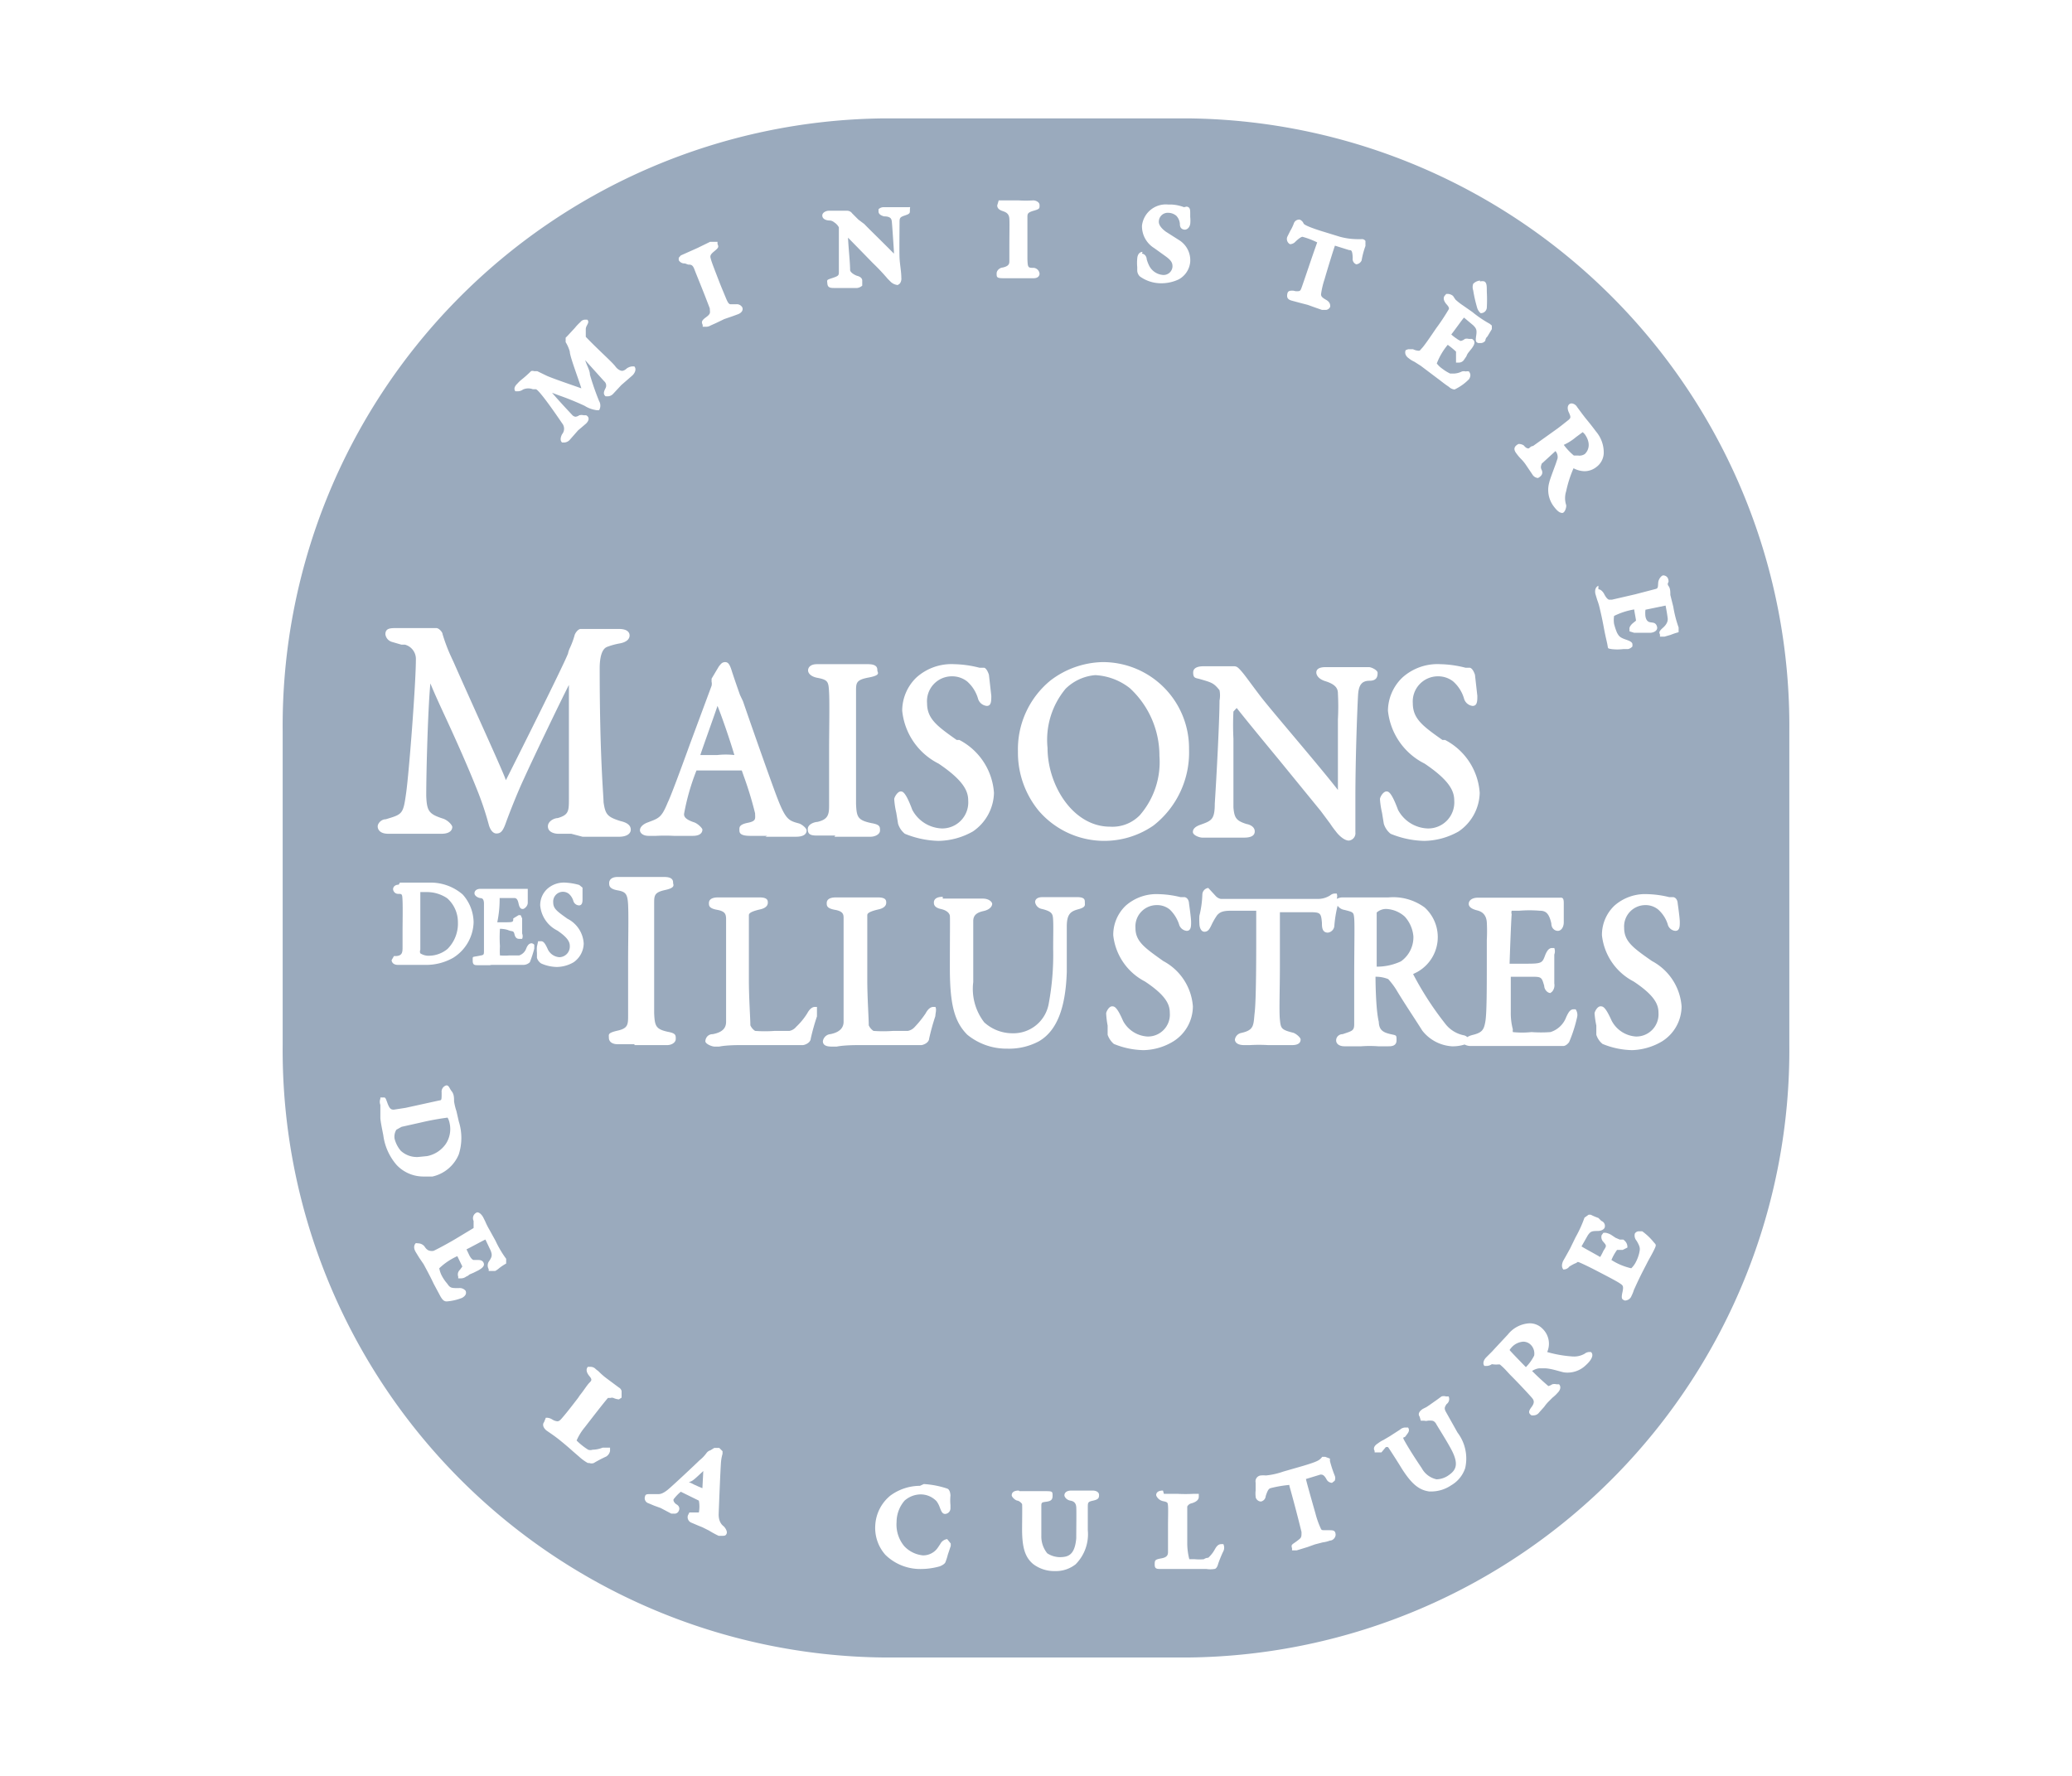 <svg xmlns="http://www.w3.org/2000/svg" viewBox="0 0 70 60"><defs><style>.cls-1{fill:#9aaabd;}</style></defs><g id="MAQ"><path class="cls-1" d="M23.73,50.28c-.14-.05-.38-.17-.46-.21h0c.1,0,.22-.12.35-.24l.14-.13C23.75,49.84,23.74,50.09,23.73,50.28Z"/><path class="cls-1" d="M24.81,25.51a2.59,2.59,0,0,0-.58,0h-.57c.08-.25.42-1.19.58-1.66C24.38,24.19,24.66,25,24.81,25.51Z"/><path class="cls-1" d="M37.5,27.93c-1.25,0-2.11-1.4-2.11-2.66a2.7,2.7,0,0,1,.61-2,1.62,1.62,0,0,1,1-.46,2.06,2.06,0,0,1,1.17.44,3.1,3.1,0,0,1,1,2.29,2.74,2.74,0,0,1-.66,2A1.29,1.29,0,0,1,37.5,27.93Z"/><path class="cls-1" d="M14.44,32.29a.53.53,0,0,1-.24-.08h0a.15.15,0,0,1,0-.12c0-.16,0-.39,0-.66v-.57c0-.32,0-.65,0-.72h.2a1.22,1.22,0,0,1,.71.21,1.08,1.08,0,0,1,.36.81,1.21,1.21,0,0,1-.35.9A1,1,0,0,1,14.44,32.29Z"/><path class="cls-1" d="M29.84,56A20.52,20.52,0,0,1,9.55,35.3V24.7A20.52,20.52,0,0,1,29.84,4H40.16A20.52,20.52,0,0,1,60.45,24.7V35.3A20.52,20.52,0,0,1,40.16,56Zm4.58-5.64c-.21,0-.24.1-.24.16s.12.17.19.18.15.09.16.12,0,.69,0,.84c0,.63.1.95.37,1.18a1.17,1.17,0,0,0,.74.24,1.07,1.07,0,0,0,.7-.23,1.44,1.44,0,0,0,.41-1.15l0-.76c0-.18,0-.2.18-.24s.2-.09.2-.19-.1-.15-.22-.15H36.2c-.2,0-.24.1-.24.16s.08.16.2.18.19.08.2.22,0,.7,0,1.05c-.05.59-.29.64-.57.64a.8.8,0,0,1-.41-.13.9.9,0,0,1-.2-.57c0-.34,0-.72,0-1,0-.14,0-.15.15-.17s.23-.05.23-.2,0-.16-.26-.16h-.86Zm4.87,0c-.21,0-.23.11-.23.15s.08.18.24.21.15.06.16.16,0,.43,0,.64c0,.64,0,.79,0,.89s0,.2-.22.24-.23.06-.23.21.07.15.23.15h.21l.39,0h.92a.83.83,0,0,0,.26,0c.08,0,.12-.12.13-.16s.12-.33.18-.44a.28.28,0,0,0,0-.24l0,0h-.07c-.11,0-.17.09-.22.18a1.09,1.09,0,0,1-.22.28s-.08,0-.15.05a1.51,1.51,0,0,1-.3,0h-.19a2.16,2.16,0,0,1-.07-.51c0-.34,0-1.06,0-1.27a.21.21,0,0,1,.15-.11c.2-.06.24-.15.24-.22v-.1l-.17,0a4.92,4.92,0,0,1-.56,0h-.45Zm-8.21-.16a1.7,1.7,0,0,0-1,.33,1.39,1.39,0,0,0-.51,1,1.37,1.37,0,0,0,.34,1,1.68,1.68,0,0,0,1.13.48h0a2.37,2.37,0,0,0,.71-.09s.16-.06.19-.14a1.87,1.87,0,0,0,.08-.25l.1-.3,0-.08,0,0L32,52a.3.3,0,0,0-.23.16l-.08.12a.6.6,0,0,1-.51.27,1,1,0,0,1-.63-.31,1.14,1.14,0,0,1-.26-.82,1.11,1.11,0,0,1,.27-.72.83.83,0,0,1,.53-.21.74.74,0,0,1,.55.23.82.82,0,0,1,.11.21c.05.13.08.21.17.22h0a.19.19,0,0,0,.19-.2v-.1a1.71,1.71,0,0,1,0-.32h0s0-.21-.12-.24a3.07,3.07,0,0,0-.78-.15Zm12.48,0c.16.57.3,1.11.41,1.56,0,.19,0,.19-.16.31s-.2.11-.16.24l0,.07.16,0,.36-.11.25-.09.27-.07a1,1,0,0,0,.24-.06c.11,0,.21-.12.19-.23s-.07-.12-.22-.12h-.1c-.15,0-.15,0-.18-.06a3,3,0,0,1-.18-.51c-.14-.49-.31-1.09-.32-1.16l.49-.15h0c.06,0,.12,0,.21.17a.22.22,0,0,0,.18.11h0l.09-.07a.22.22,0,0,0,0-.18,4,4,0,0,1-.16-.49v-.08l-.16-.06-.1,0c-.09.11-.12.15-.66.31l-.66.19a2.48,2.48,0,0,1-.58.13,1,1,0,0,0-.18,0,.2.2,0,0,0-.17.24c0,.07,0,.18,0,.27a.88.88,0,0,0,0,.2c0,.09.09.17.18.17a.2.2,0,0,0,.16-.18c.07-.22.11-.25.16-.27A3.91,3.91,0,0,1,43.56,50.17Zm-20.32,1a.2.2,0,0,0,.13.25l.21.09.15.06.22.11a3.27,3.27,0,0,0,.33.18h.08c.12,0,.16,0,.19-.08s-.06-.21-.11-.25-.17-.15-.16-.42.06-1.55.08-1.76a1.36,1.36,0,0,1,.05-.26l0-.09-.11-.11h0l-.17,0L24,49a.25.25,0,0,0-.13.09,1.24,1.24,0,0,1-.24.25c-.13.13-.94.89-1.08,1s-.23.14-.3.14H22c-.15,0-.19,0-.21.08a.18.18,0,0,0,.12.23l.19.08.22.08.36.19.1,0a.15.15,0,0,0,.15-.09c.05-.1,0-.18-.07-.22s-.13-.13-.1-.18A1.55,1.55,0,0,1,23,50.4l.61.3a1.06,1.06,0,0,1,0,.4l-.15,0h-.17Zm23.58-2.31s.06,0,.07,0,.38.58.45.7c.34.54.59.75.94.8h.12a1.21,1.21,0,0,0,.63-.21,1.05,1.05,0,0,0,.47-.58,1.45,1.45,0,0,0-.26-1.2l-.37-.66c-.09-.15-.07-.19,0-.3a.21.21,0,0,0,.07-.26l0,0h-.09a.26.26,0,0,0-.15,0l-.15.11-.27.19-.09.06-.12.06c-.17.11-.15.21-.11.26L48,48l.12,0a.2.2,0,0,0,.11,0,.56.56,0,0,1,.15,0s.08,0,.14.11.37.59.53.9c.27.53.09.7-.15.86a.73.73,0,0,1-.37.11.75.75,0,0,1-.5-.38c-.19-.28-.39-.59-.54-.85s-.06-.14,0-.23.16-.17.08-.29l0,0-.1,0a.27.27,0,0,0-.17.07l-.34.22-.22.13a.87.87,0,0,0-.18.11c-.18.11-.15.21-.12.26l0,.05.12,0,.11,0Zm-28.44-.84c-.05.06-.05.17.08.28l.16.11c.07.05.16.11.32.24s.3.25.41.35l.22.19a1.56,1.56,0,0,0,.29.21h.05a.22.22,0,0,0,.15,0,4.41,4.41,0,0,1,.42-.22.28.28,0,0,0,.13-.19v-.06l0-.05,0,0h-.09l-.16,0a.94.94,0,0,1-.34.07.23.23,0,0,1-.15,0,2.21,2.21,0,0,1-.39-.31,1.79,1.79,0,0,1,.27-.44c.21-.27.64-.83.79-1l.09,0a.14.14,0,0,1,.09,0,.59.59,0,0,0,.19.05h0l.09-.06,0,0V47a.18.18,0,0,0-.09-.12l-.43-.32a2.28,2.28,0,0,1-.26-.23l-.09-.07a.24.24,0,0,0-.17-.08h-.05l-.05,0c-.07.08-.05.19.05.31s.08.15,0,.23-.21.29-.32.42l-.06.09c-.39.51-.49.62-.55.69s-.1.1-.15.1a.38.38,0,0,1-.17-.06.38.38,0,0,0-.17-.06h-.05ZM50.6,46.1s0,0,.07,0a2.08,2.08,0,0,1,.22.21l.12.13c.35.35.66.69.73.77s.13.16,0,.33-.08.22,0,.28l0,0h.08a.24.24,0,0,0,.18-.1l.17-.19a1.3,1.3,0,0,1,.15-.18l.13-.13a1.2,1.2,0,0,0,.17-.16c.12-.12.11-.23.05-.29l0,0-.08,0a.3.3,0,0,0-.15,0,.45.45,0,0,1-.13.06c-.27-.23-.47-.43-.55-.51a.55.55,0,0,1,.24-.09l.18,0c.23,0,.57.13.68.14h0a.89.89,0,0,0,.73-.26c.08-.07.3-.3.16-.43l0,0-.08,0a.28.28,0,0,0-.14.06.72.72,0,0,1-.4.09,4.08,4.08,0,0,1-.86-.15.7.7,0,0,0-.15-.78.6.6,0,0,0-.46-.19,1,1,0,0,0-.72.38l-.42.45-.11.12-.21.21c-.09.1-.11.21-.05.28l0,0h.08a.32.32,0,0,0,.17-.06C50.53,46.11,50.58,46.1,50.6,46.1ZM14.05,42s-.13.1,0,.31l.11.18.15.22c.19.35.27.51.34.66l.23.43c.06.1.11.17.21.17h0a1.79,1.79,0,0,0,.52-.12c.18-.1.13-.21.12-.24a.26.26,0,0,0-.23-.09c-.25,0-.29,0-.39-.15a1.39,1.39,0,0,1-.18-.26.88.88,0,0,1-.09-.26,2.18,2.18,0,0,1,.61-.41l.17.35-.08.11a.21.21,0,0,0-.06.23l0,.06.11,0a.29.29,0,0,0,.16-.06.3.3,0,0,0,.11-.07L16,43l.16-.08c.18-.1.22-.18.17-.27s-.16-.08-.22-.08H16s-.06,0-.14-.15l-.1-.21c.13-.06.58-.31.64-.33l.18.38c.05.14.05.2-.07.37a.25.25,0,0,0,0,.25l0,.06h.11l.11,0a.61.61,0,0,0,.13-.09,1.67,1.67,0,0,1,.24-.16l0,0,0-.08v0l0-.08a3.58,3.58,0,0,1-.36-.61l-.21-.38a2.41,2.41,0,0,1-.14-.28l-.07-.14c-.06-.1-.13-.16-.2-.16a.21.21,0,0,0-.12.29c0,.18,0,.2,0,.24l-.63.38c-.29.17-.59.33-.72.39a.28.28,0,0,1-.12,0s-.1,0-.19-.15a.29.29,0,0,0-.18-.1h0Zm39.22.64.06,0c.21.09.45.21.66.32s.6.31.72.39.15.09.1.32,0,.23.08.27h0a.24.24,0,0,0,.23-.16,1.19,1.19,0,0,0,.08-.2l.11-.24c.17-.36.26-.52.33-.66s.13-.23.23-.43.08-.19,0-.28a2,2,0,0,0-.39-.37h0l-.11,0a.16.16,0,0,0-.14.08.27.27,0,0,0,.06.24c.13.22.12.27.09.41a1.26,1.26,0,0,1-.11.3.77.77,0,0,1-.16.22h0a2.08,2.08,0,0,1-.67-.28,1.63,1.63,0,0,1,.19-.34h.19l.16-.08c0-.06,0-.17-.14-.27l-.12,0-.14-.06-.15-.1a.55.55,0,0,0-.19-.07h-.07l-.06.08a.23.23,0,0,0,.06.23c.11.13.11.13,0,.3a2.12,2.12,0,0,1-.11.21c-.13-.08-.58-.32-.63-.36l.21-.37c.09-.13.13-.15.32-.15h0c.17,0,.23-.07.25-.11a.18.18,0,0,0-.11-.23L54,41.15a2,2,0,0,1-.26-.11h-.07l-.14.1a4.17,4.17,0,0,1-.3.66l-.19.39-.15.27-.08.14c-.09.2,0,.27,0,.29h0a.24.24,0,0,0,.21-.1Q53.22,42.67,53.27,42.67ZM12.85,37.06l0,.06a.3.3,0,0,0,0,.21l0,.1c0,.13,0,.22,0,.33s.06.39.1.6a1.9,1.9,0,0,0,.45,1,1.24,1.24,0,0,0,.91.39l.3,0A1.26,1.26,0,0,0,15.5,39a1.83,1.83,0,0,0,0-1.11l-.08-.35a1.93,1.93,0,0,1-.08-.33c0-.12,0-.24-.08-.34s-.09-.2-.18-.2a.22.22,0,0,0-.16.24c0,.26,0,.26-.08.27l-1.14.25-.39.06h0c-.08,0-.14,0-.22-.22s-.07-.19-.18-.19h-.07ZM54.07,34c-.11,0-.2.19-.2.24a3.34,3.34,0,0,0,.06.41c0,.1,0,.21,0,.31a.64.64,0,0,0,.21.31,2.74,2.74,0,0,0,1,.21,2.1,2.1,0,0,0,1-.29A1.4,1.4,0,0,0,56.81,34a1.89,1.89,0,0,0-1-1.53c-.63-.44-.94-.66-.94-1.12a.72.72,0,0,1,.71-.77.67.67,0,0,1,.44.15,1.12,1.12,0,0,1,.32.49.29.29,0,0,0,.26.23c.15,0,.15-.16.15-.3s-.07-.62-.07-.62,0-.19-.15-.22l-.14,0a3.38,3.38,0,0,0-.73-.1,1.56,1.56,0,0,0-1.12.39,1.36,1.36,0,0,0-.42,1,2,2,0,0,0,1.07,1.56c.74.49.84.8.84,1.06a.75.75,0,0,1-.76.8,1,1,0,0,1-.82-.53C54.23,34,54.15,34,54.07,34Zm-16.5,0c-.11,0-.2.19-.2.24a2.93,2.93,0,0,0,.05.41c0,.1,0,.21,0,.31a.71.71,0,0,0,.21.31,2.74,2.74,0,0,0,1,.21,2,2,0,0,0,1-.29A1.4,1.4,0,0,0,40.3,34a1.89,1.89,0,0,0-1-1.53c-.63-.45-.94-.66-.94-1.12a.72.72,0,0,1,.72-.77.67.67,0,0,1,.44.15,1.23,1.23,0,0,1,.31.49.3.3,0,0,0,.26.23c.15,0,.15-.16.15-.3s-.07-.62-.07-.62,0-.19-.15-.22l-.14,0a3.38,3.38,0,0,0-.73-.1,1.57,1.57,0,0,0-1.12.39,1.36,1.36,0,0,0-.42,1,2,2,0,0,0,1.07,1.56c.74.49.84.8.84,1.06a.74.74,0,0,1-.75.8,1,1,0,0,1-.83-.53C37.73,34,37.64,34,37.57,34ZM31.85,30.3c-.28,0-.3.14-.3.19s0,.17.23.22.3.16.31.23,0,.69,0,1.76c0,1.23.15,1.82.59,2.26a2.09,2.09,0,0,0,1.35.47,2.14,2.14,0,0,0,1.07-.25c.6-.35.9-1.11.94-2.34l0-.58c0-.36,0-.75,0-.95,0-.43.13-.52.39-.59s.22-.14.22-.23,0-.18-.27-.18H35.23c-.23,0-.26.11-.26.17a.28.28,0,0,0,.23.23c.36.09.37.17.38.4s0,.47,0,.95a9,9,0,0,1-.15,1.85,1.21,1.21,0,0,1-1.23,1,1.41,1.41,0,0,1-.95-.37,1.85,1.85,0,0,1-.37-1.36v-.45c0-.82,0-1.41,0-1.61s.12-.29.35-.34.29-.18.29-.24-.1-.18-.32-.18H31.85ZM46.47,33a1.11,1.11,0,0,1,.43.08,2.62,2.62,0,0,1,.26.34c.28.47.64,1,.89,1.4a1.38,1.38,0,0,0,1,.53,1.31,1.31,0,0,0,.43-.06l0,0a.44.44,0,0,0,.23.05l.34,0,.46,0c.92,0,1.77,0,2.13,0h.17c.11,0,.2-.13.2-.13a4.77,4.77,0,0,0,.27-.84.33.33,0,0,0-.05-.27l0,0-.07,0c-.12,0-.18.12-.25.27a.83.83,0,0,1-.53.5,4.31,4.31,0,0,1-.64,0,3,3,0,0,1-.63,0,.24.24,0,0,1,0-.09,2.15,2.15,0,0,1-.07-.59V34c0-.33,0-.87,0-1l.66,0c.38,0,.38,0,.47.31,0,.11.1.24.21.24h0l.06-.05a.33.33,0,0,0,.07-.27v-.14c0-.09,0-.18,0-.31s0-.33,0-.53a.31.31,0,0,0,0-.22l0,0h-.08c-.13,0-.19.16-.22.22-.11.3-.11.31-.72.31H51c0-.08.05-1.46.07-1.67a.21.21,0,0,1,0-.12h.25a4.23,4.23,0,0,1,.7,0c.19,0,.31.07.39.43,0,.16.11.25.22.25s.2-.12.2-.29V31c0-.13,0-.28,0-.49s-.07-.18-.16-.18l-.66,0H51l-.63,0h-.45c-.17,0-.3.08-.3.21s.17.19.29.22.3.11.32.4a5.67,5.67,0,0,1,0,.6v.65c0,1,0,1.83-.05,2.11s-.11.37-.44.45a.61.61,0,0,0-.17.07.24.24,0,0,0-.11-.06,1.05,1.05,0,0,1-.64-.4,10.67,10.67,0,0,1-1.08-1.67l.14-.07a1.35,1.35,0,0,0,.25-2.18,1.79,1.79,0,0,0-1.22-.34l-.68,0-.46,0h-.4a.41.41,0,0,0-.21.05.27.27,0,0,0,0-.18l0,0-.08,0a.25.25,0,0,0-.14.06.76.76,0,0,1-.45.12l-1.61,0c-.95,0-1.48,0-1.64,0a.32.32,0,0,1-.18-.11l0,0L40.82,30a.23.23,0,0,0-.2.22,3.47,3.47,0,0,1-.1.72,2.1,2.1,0,0,0,0,.26c0,.14.06.28.17.28h0c.13,0,.18-.11.23-.21a2.27,2.27,0,0,1,.2-.35c.09-.1.19-.15.46-.15s.74,0,.86,0l0,.89c0,.57,0,2.09-.05,2.53s0,.61-.46.71a.27.27,0,0,0-.21.22c0,.09.08.19.31.19h.19a5.23,5.23,0,0,1,.62,0l.66,0h.15c.26,0,.29-.12.29-.19s-.17-.21-.26-.23c-.4-.1-.41-.15-.44-.44s0-1,0-1.84V30.82h.94c.42,0,.45,0,.48.36,0,.13,0,.33.2.33a.25.25,0,0,0,.22-.24,4,4,0,0,1,.11-.67.34.34,0,0,0,.22.14c.32.08.32.08.34.29s0,1,0,2.1c0,.45,0,1.24,0,1.47s-.07.23-.39.34c-.12,0-.22.09-.22.21s.11.2.28.2h.23l.34,0a3.94,3.94,0,0,1,.57,0l.35,0c.08,0,.27,0,.27-.2s0-.16-.24-.22-.35-.15-.36-.41C46.48,34.11,46.47,33.18,46.47,33ZM29,35.31c1.15,0,1.79,0,2,0h.12c.06,0,.26-.07.27-.22a7.66,7.66,0,0,1,.21-.76c0-.09.05-.23,0-.31l0,0h-.07c-.09,0-.18.07-.26.22a3.51,3.51,0,0,1-.37.46.41.41,0,0,1-.23.13l-.5,0a4.41,4.41,0,0,1-.66,0,.43.43,0,0,1-.16-.19c0-.24-.05-.94-.05-1.53,0-1.08,0-1.85,0-2.18,0-.05,0-.12.4-.21.2-.05.24-.15.24-.22s0-.18-.28-.18H28.24c-.25,0-.31.1-.31.19s0,.18.28.23.29.16.29.28,0,.76,0,1.06c0,1.1,0,2.27,0,2.44s-.09.35-.45.42a.28.28,0,0,0-.25.24c0,.18.22.18.31.18h.16C28.41,35.33,28.67,35.31,29,35.31Zm-4,0c1.15,0,1.79,0,2,0h.12c.06,0,.26-.07.27-.22a7.56,7.56,0,0,1,.21-.75c0-.16,0-.26,0-.32l0,0h-.07c-.09,0-.18.07-.26.22a2.28,2.28,0,0,1-.37.45.39.39,0,0,1-.23.14l-.5,0a4.41,4.41,0,0,1-.66,0,.43.43,0,0,1-.16-.19c0-.23-.05-.93-.05-1.53,0-1.08,0-1.85,0-2.18,0-.05,0-.12.4-.21.2-.05.24-.15.24-.22s0-.18-.28-.18H24.26c-.25,0-.31.1-.31.19s0,.18.28.23.29.16.3.28v1.06c0,1.09,0,2.26,0,2.44s-.08.35-.45.42c-.18,0-.25.15-.25.24s.22.18.31.18h.16C24.43,35.33,24.69,35.31,25,35.31Zm-3.56,0,.38,0,.72,0c.14,0,.29-.08.29-.21s0-.19-.27-.24c-.41-.09-.44-.2-.46-.63,0-.27,0-.79,0-1.25,0-1.6,0-2.18,0-2.45s0-.38.37-.46.27-.18.27-.24,0-.2-.29-.2h-.33l-.46,0-.44,0h-.36c-.21,0-.28.11-.28.2s0,.2.28.25.34.12.36.49,0,1.33,0,1.85c0,.68,0,1.57,0,1.88s0,.44-.35.52-.3.13-.3.24.08.22.3.22h.56Zm-3.3-3.33a1.14,1.14,0,0,0,0,.21l0,.17a.35.35,0,0,0,.14.19,1.35,1.35,0,0,0,.53.12,1.15,1.15,0,0,0,.57-.16.79.79,0,0,0,.34-.63,1,1,0,0,0-.55-.84c-.35-.25-.48-.34-.48-.55a.33.33,0,0,1,.33-.36.32.32,0,0,1,.2.07.51.51,0,0,1,.15.24.21.21,0,0,0,.19.15c.12,0,.12-.14.12-.21s0-.39,0-.39l-.11-.09a2.1,2.1,0,0,0-.47-.08.84.84,0,0,0-.62.22.75.75,0,0,0-.23.55,1.05,1.05,0,0,0,.58.85c.37.25.42.4.42.52a.36.36,0,0,1-.35.38.47.47,0,0,1-.39-.26c-.1-.23-.16-.28-.23-.28h-.1Zm-4.67-2.09c-.13,0-.19.08-.19.15a.17.17,0,0,0,.16.16c.15,0,.15,0,.16.25s0,.78,0,1,0,.35,0,.53,0,.3-.2.32h-.09l-.08.14s0,.16.22.16h.19l.73,0a1.85,1.85,0,0,0,.94-.24A1.46,1.46,0,0,0,16,31.16a1.43,1.43,0,0,0-.37-.94,1.65,1.65,0,0,0-1.1-.4l-.58,0h-.44Zm3.08,2.71c.48,0,.93,0,1.12,0h0a.32.32,0,0,0,.23-.09,4,4,0,0,0,.15-.46v0l0-.13a.14.14,0,0,0-.09-.05c-.1,0-.15.1-.18.17a.38.38,0,0,1-.24.24l-.33,0a1.91,1.91,0,0,1-.32,0,2.28,2.28,0,0,1,0-.31,4.58,4.58,0,0,1,0-.59s.17,0,.29.05.17,0,.2.13.09.16.16.16h.05l.05,0a.24.24,0,0,0,0-.18c0-.11,0-.16,0-.23s0-.17,0-.28v0l-.05-.11h-.07l-.18.11c0,.13,0,.13-.33.13H16.8a3.86,3.86,0,0,0,.08-.82l.11,0h.36c.07,0,.13,0,.17.19s.11.18.15.18.16-.09.16-.21v-.47l-.13,0H16.23c-.12,0-.2.06-.2.15s.12.15.18.16.13,0,.14.17V31c0,.49,0,.94,0,1.11s0,.15-.2.19-.18,0-.18.16.08.15.22.15h.41ZM37.23,22.37a3,3,0,0,0-1.74.62,3,3,0,0,0-1.1,2.4,3.09,3.09,0,0,0,.7,2,2.92,2.92,0,0,0,3.88.5,3.13,3.13,0,0,0,1.2-2.58A2.91,2.91,0,0,0,37.23,22.37Zm9.61,4.37c-.11,0-.22.19-.22.26a2.87,2.87,0,0,0,.07.46l.06.37a.69.69,0,0,0,.23.34,3.14,3.14,0,0,0,1.13.24,2.42,2.42,0,0,0,1.17-.32,1.62,1.62,0,0,0,.71-1.3A2.18,2.18,0,0,0,48.82,25L48.73,25c-.65-.46-1-.71-1-1.24a.85.85,0,0,1,.85-.91.82.82,0,0,1,.51.17,1.23,1.23,0,0,1,.37.58.34.34,0,0,0,.29.25c.16,0,.16-.17.16-.34,0,0-.08-.71-.08-.71s-.06-.21-.17-.24l-.15,0a3.68,3.68,0,0,0-.85-.12,1.77,1.77,0,0,0-1.28.45,1.57,1.57,0,0,0-.49,1.12,2.26,2.26,0,0,0,1.24,1.79c.86.58,1,.94,1,1.25a.88.88,0,0,1-.9.94,1.18,1.18,0,0,1-1-.63C47,26.74,46.9,26.74,46.84,26.74Zm-16.41,0c-.11,0-.22.2-.22.26a2.87,2.87,0,0,0,.07.46l.06.37a.69.69,0,0,0,.23.34,3.19,3.19,0,0,0,1.13.24,2.42,2.42,0,0,0,1.17-.32,1.62,1.62,0,0,0,.71-1.3A2.18,2.18,0,0,0,32.41,25L32.32,25c-.65-.46-1-.71-1-1.24a.84.84,0,0,1,.84-.91.82.82,0,0,1,.51.17,1.23,1.23,0,0,1,.37.58.34.34,0,0,0,.3.25c.15,0,.15-.17.15-.34,0,0-.08-.71-.08-.71s-.06-.21-.16-.24l-.16,0a3.68,3.68,0,0,0-.85-.12,1.77,1.77,0,0,0-1.28.45,1.56,1.56,0,0,0-.48,1.12,2.25,2.25,0,0,0,1.23,1.79c.86.58,1,.94,1,1.25a.88.88,0,0,1-.89.94,1.18,1.18,0,0,1-1-.63C30.59,26.74,30.49,26.74,30.43,26.74Zm11.35-2.82c.38.48.9,1.11,1.42,1.74l1.42,1.74.32.43a2.93,2.93,0,0,0,.19.26c.07.1.27.31.44.31a.25.25,0,0,0,.22-.28c0-.05,0-.18,0-.34s0-.58,0-.8c0-1.45.07-3.15.09-3.49S46,23,46.27,23s.27-.18.27-.27-.21-.19-.29-.19h-.33l-.44,0h-.7c-.27,0-.31.11-.31.18s.05.21.29.29c.4.12.44.28.44.43a8,8,0,0,1,0,.86v1c0,.7,0,1.21,0,1.39-.61-.79-2.27-2.71-2.62-3.17s-.5-.68-.63-.83-.17-.18-.27-.18l-.69,0h-.31c-.09,0-.37,0-.37.21s.09.18.25.23c.38.11.45.13.64.37a.92.92,0,0,1,0,.35c0,.66-.1,2.56-.16,3.48,0,.55-.12.58-.47.71-.18.06-.27.14-.27.25s.22.19.32.19h.53l.48,0,.4,0q.36,0,.36-.21c0-.18-.21-.24-.28-.25-.34-.11-.41-.2-.44-.56,0-.16,0-.73,0-1.32v-1a9.2,9.2,0,0,1,0-.92ZM28.19,28.27l.43,0,.79,0c.15,0,.32-.08.32-.21s0-.2-.29-.25c-.47-.1-.5-.21-.52-.65,0-.27,0-.8,0-1.28,0-1.61,0-2.23,0-2.52s0-.39.43-.47.29-.17.29-.24,0-.21-.31-.21l-.36,0H28l-.4,0c-.22,0-.3.11-.3.21s.1.21.31.25c.37.07.38.13.4.5s0,1.37,0,1.91c0,.7,0,1.61,0,1.92s-.05.46-.4.54c-.08,0-.32.07-.32.24s.08.22.31.22h.62Zm-2.33,0,.58,0,.45,0c.3,0,.36-.12.36-.21s-.18-.22-.26-.24c-.33-.09-.44-.12-.71-.81-.14-.35-.75-2.07-1.18-3.32L25,23.48c-.12-.34-.22-.63-.28-.82s-.11-.29-.22-.29-.15.07-.21.14l-.09.15-.16.27,0,0,0,.1a.33.33,0,0,1,0,.14l-.72,1.94c-.33.91-.66,1.8-.76,2-.21.51-.29.53-.66.67-.2.07-.28.18-.28.27s.1.19.29.19h.26a5.83,5.83,0,0,1,.59,0h.65c.3,0,.32-.16.32-.21s-.16-.21-.29-.25c-.33-.11-.33-.22-.33-.28a7.66,7.66,0,0,1,.42-1.47c.16,0,.79,0,1.34,0,.16,0,.19,0,.19,0l.07.2a12.17,12.17,0,0,1,.38,1.25c0,.18.05.26-.25.32s-.28.16-.28.24,0,.2.36.2h.58Zm-6.18,0c.24,0,.64,0,.92,0h.32c.23,0,.39-.09.39-.24s-.13-.24-.35-.29c-.44-.14-.51-.22-.57-.64,0-.23-.13-1.52-.13-4.52,0-.39.08-.65.24-.72a2.3,2.3,0,0,1,.43-.12c.28-.05.34-.18.34-.27s-.06-.22-.36-.22h-.29l-1,0c-.1,0-.2.16-.21.22a2.75,2.75,0,0,1-.17.45.8.8,0,0,0-.05.16c-.15.4-1.9,3.89-2.1,4.28-.06-.22-1.18-2.66-1.77-4l-.07-.15a5.82,5.82,0,0,1-.3-.79c0-.06-.12-.2-.21-.2h-.62l-.71,0c-.22,0-.39,0-.39.21a.31.31,0,0,0,.23.26l.31.09.12,0a.5.5,0,0,1,.37.51c0,.79-.23,3.8-.33,4.51s-.12.71-.69.88c-.15,0-.27.14-.27.24s.07.25.36.25l.41,0h.83l.55,0c.34,0,.37-.17.37-.23s-.15-.24-.34-.29c-.45-.15-.52-.25-.54-.76,0-.86.06-3,.14-3.8.13.32.3.69.49,1.1.38.82.8,1.76,1.13,2.6a10.22,10.22,0,0,1,.36,1.1c.05.16.14.27.25.27h0c.15,0,.22-.08.32-.36s.38-1,.61-1.49c.34-.75,1.2-2.54,1.52-3.17,0,.87,0,3.4,0,3.83s0,.56-.38.67c-.11,0-.33.1-.33.28s.19.25.36.25l.43,0ZM54,19.79s-.15.05-.1.28l.06.2a2,2,0,0,1,.08.26c.09.38.12.55.15.71s.05.25.1.47,0,.19.15.22a1.64,1.64,0,0,0,.4,0H55a.27.27,0,0,0,.15-.09l0,0v-.07c0-.08-.11-.12-.19-.15-.24-.08-.26-.12-.33-.24a2,2,0,0,1-.1-.3.86.86,0,0,1,0-.27,2.44,2.44,0,0,1,.68-.22c0,.05.06.33.06.38l-.1.08s-.14.11-.12.21l0,.07.16.05h.1l.12,0,.14,0,.17,0c.12,0,.28-.07.24-.21s-.14-.13-.19-.14-.16,0-.2-.2a.93.93,0,0,1,0-.23l.68-.14c.05.26.06.35.07.42s0,.19-.16.33-.12.17-.1.23v.07l.15,0,.21-.06a2.14,2.14,0,0,1,.27-.09h0l0-.07,0,0,0-.09a4,4,0,0,1-.18-.7l-.1-.4c0-.11,0-.22-.06-.3s0-.12,0-.15c0-.18-.13-.21-.18-.21s-.16.11-.17.25,0,.19-.09.21l-.69.18-.78.18h-.1s-.07,0-.17-.2c0,0-.08-.15-.19-.15h0Zm-1.45-4.55a.31.31,0,0,1,.07.25l-.06.18c-.08.22-.2.53-.22.63a.92.92,0,0,0,.13.78c.13.18.22.25.31.25s.15-.21.13-.27a.76.76,0,0,1,0-.46,4,4,0,0,1,.25-.78.82.82,0,0,0,.37.1.65.65,0,0,0,.4-.14.61.61,0,0,0,.25-.46,1.09,1.09,0,0,0-.26-.74c-.17-.23-.29-.37-.37-.47l-.1-.13-.17-.23a.24.24,0,0,0-.18-.12c-.12,0-.18.13-.1.3s.06.19,0,.25l-.24.19-.13.1-.84.6c-.08,0-.12.08-.15.08s-.08,0-.16-.1A.31.31,0,0,0,51.3,15c-.15.08-.18.18-.07.32a1.46,1.46,0,0,0,.16.19,1.3,1.3,0,0,1,.15.18l.23.34a.24.24,0,0,0,.19.12c.15-.08.17-.18.12-.28s0-.16,0-.2ZM18,13.15s0,0,.1,0,.68.84.89,1.15a.29.29,0,0,1,0,.37s-.11.19,0,.28l0,0h.08a.27.27,0,0,0,.17-.08l.29-.33.13-.11.14-.12c.15-.15.07-.25,0-.28l0,0-.08,0a.32.32,0,0,0-.15,0,.27.27,0,0,1-.13.05.19.19,0,0,1-.1-.05c-.14-.15-.46-.49-.69-.76l.21.08a9.55,9.55,0,0,1,.89.36,1,1,0,0,0,.42.15h0l.07,0a.31.31,0,0,0,0-.31,9,9,0,0,1-.31-.89c0-.15-.11-.32-.16-.49l.64.71a.19.19,0,0,1,.05.23c-.05.1-.1.2,0,.28l0,0,.08,0a.26.26,0,0,0,.18-.09l.27-.29.15-.13.23-.2c.08-.08.14-.21.06-.3l0,0-.08,0a.37.37,0,0,0-.19.08.25.25,0,0,1-.14.07s-.12,0-.23-.15-.57-.55-1-1c0,0,0-.13,0-.26s.15-.22.05-.32l0,0h-.08a.2.2,0,0,0-.15.08,1.7,1.7,0,0,0-.19.2l-.25.27-.06.06,0,.15a1.22,1.22,0,0,1,.14.32c0,.16.3.94.39,1.24-.31-.11-.93-.32-1.16-.42l-.33-.16h0l-.11,0a.13.13,0,0,0-.1,0,3.92,3.92,0,0,1-.35.31,1.11,1.11,0,0,0-.11.11c-.16.15-.08.24-.07.26l0,0h.09a.31.31,0,0,0,.17-.06A.44.44,0,0,1,18,13.15Zm29.49-1.32s-.08.15.11.28a.78.78,0,0,0,.18.11l.22.14.57.43c.11.08.2.16.38.28a.32.32,0,0,0,.19.09,1.71,1.71,0,0,0,.49-.35c.1-.16,0-.24,0-.26a.26.26,0,0,0-.11,0,.28.28,0,0,0-.13,0,.68.68,0,0,1-.25.07l-.15,0a1.41,1.41,0,0,1-.26-.16.83.83,0,0,1-.19-.18,2.23,2.23,0,0,1,.37-.63,2.83,2.83,0,0,1,.28.23l0,.13c0,.06,0,.18,0,.24h.08a.21.21,0,0,0,.2-.11l.07-.1a.42.42,0,0,1,.07-.13l.12-.15c.06-.09.15-.22,0-.31h-.11a.25.25,0,0,0-.13,0,.35.35,0,0,1-.14.07.55.55,0,0,1-.14-.08,1.29,1.29,0,0,1-.18-.14c.09-.11.38-.52.43-.57l.31.26c.11.11.13.16.1.36s0,.21.07.24h.07a.19.19,0,0,0,.17-.08s0-.08.07-.14l.15-.25,0,0V11l-.07-.06a3.79,3.79,0,0,1-.59-.4l-.33-.23a1.83,1.83,0,0,1-.24-.19L49.09,10a.29.29,0,0,0-.17-.07h-.06L48.8,10q-.07.11.06.27c.12.13.1.16.06.22a7,7,0,0,1-.4.6c-.19.28-.38.56-.47.66s-.08.1-.12.1a.48.48,0,0,1-.19-.05h0l-.11,0h-.06ZM23.25,8.94c.09,0,.15,0,.21.16s.17.42.37.93l.15.39c0,.14.05.17-.13.3s-.14.18-.11.26l0,.06.12,0A.27.27,0,0,0,24,11l.2-.09.27-.13.29-.1.19-.07c.17-.08.14-.19.13-.22a.21.21,0,0,0-.21-.11h-.16c-.07,0-.1,0-.19-.22s-.14-.33-.24-.59-.23-.59-.26-.7-.05-.15.11-.28.15-.15.11-.25l0-.07-.14,0-.11,0-.43.21L23,8.63h0l-.07.08,0,0v.08a.22.22,0,0,0,.21.11ZM50,9.48a.36.36,0,0,0-.23.11.34.34,0,0,0,0,.22,4.87,4.87,0,0,0,.14.61.41.41,0,0,0,.11.16h0a.2.2,0,0,0,.21-.18,5,5,0,0,0,0-.55c0-.19,0-.29-.08-.34a.27.27,0,0,0-.15,0h0Zm-6.31.34c-.11,0-.18,0-.2.11s0,.19.16.23l.26.07.27.07.25.09.23.08.1,0a.17.17,0,0,0,.18-.11c0-.06,0-.15-.14-.23s-.17-.12-.17-.19a2.77,2.77,0,0,1,.12-.51c.1-.35.32-1.06.35-1.13l.48.15c.07,0,.11,0,.12.27a.19.19,0,0,0,.12.21h0A.22.22,0,0,0,46,8.8a2.89,2.89,0,0,1,.13-.49l0-.05,0-.12A.14.14,0,0,0,46,8.08l-.17,0A2.31,2.31,0,0,1,45.27,8l-.65-.2c-.47-.15-.57-.22-.58-.25a.24.24,0,0,0-.13-.13h0a.19.19,0,0,0-.2.13,1.39,1.39,0,0,1-.12.25L43.49,8a.2.2,0,0,0,.09.25h0a.25.25,0,0,0,.17-.07C43.93,8,44,8,44,8a2.61,2.61,0,0,1,.5.19c-.19.53-.36,1.05-.51,1.48-.06.17-.06.17-.21.17ZM28.32,7.12H28c-.09,0-.22.06-.22.16s.09.16.23.17a.25.25,0,0,1,.17.06.46.46,0,0,1,.16.17s0,.18,0,.42c0,.45,0,.94,0,1.07s0,.15-.21.22-.19.06-.18.18.06.16.21.16l.25,0,.23,0h.32a.32.32,0,0,0,.17-.08l0,0V9.48c0-.11-.13-.15-.17-.16s-.22-.09-.24-.19c0-.27-.06-.8-.07-1.1l.46.47.37.38a7.21,7.21,0,0,1,.51.54l.11.11a.4.4,0,0,0,.23.1h0l.07-.05a.28.28,0,0,0,.05-.2c0-.2-.05-.45-.06-.67s0-1,0-1.17,0-.2.18-.26.17-.08.17-.19S30.78,7,30.67,7l-.23,0-.15,0h-.44a.24.24,0,0,0-.17.07l0,0v.07c0,.12.13.15.18.17.25,0,.26.1.27.19s.05.66.07,1v.07c-.28-.29-.87-.86-1-1L29,7.42l-.21-.21a.21.21,0,0,0-.17-.09h-.3ZM38.6,8.51c-.08,0-.17.06-.18.23a1.41,1.41,0,0,0,0,.28v.12a.29.29,0,0,0,.09.2,1.22,1.22,0,0,0,.69.23h0a1.37,1.37,0,0,0,.62-.13.75.75,0,0,0,.39-.59.8.8,0,0,0-.38-.74l-.44-.28c-.11-.08-.25-.21-.24-.35a.3.3,0,0,1,.32-.29.43.43,0,0,1,.27.1.45.45,0,0,1,.12.26c0,.06,0,.2.17.21h0s.14,0,.18-.19a1.09,1.09,0,0,0,0-.24V7.22c0-.13,0-.22-.12-.24L40,7a1.39,1.39,0,0,0-.43-.09h-.11a.81.81,0,0,0-.88.72.87.87,0,0,0,.41.75l.39.28c.18.13.24.22.23.36a.3.3,0,0,1-.31.27.57.57,0,0,1-.47-.3,1.23,1.23,0,0,1-.09-.23c0-.07-.05-.18-.16-.19ZM33.69,6.94c0,.09.06.15.18.19s.22.09.23.26,0,.45,0,1c0,.17,0,.33,0,.42s0,.18-.23.23c-.07,0-.2.08-.2.2s0,.16.22.16h.22l.3,0h.51c.19,0,.2-.13.2-.15a.22.22,0,0,0-.19-.2c-.2,0-.21,0-.22-.31V8.05c0-.33,0-.6,0-.71s0-.16.21-.22.2-.08.2-.19-.14-.16-.21-.16a4,4,0,0,1-.51,0h-.66Z"/><path class="cls-1" d="M14.13,39.09a.8.8,0,0,1-.59-.21,1,1,0,0,1-.21-.41.45.45,0,0,1,.06-.3s.14-.08.18-.1l.67-.15a8.88,8.88,0,0,1,.88-.16.56.56,0,0,1,.07.19.91.91,0,0,1-.13.7,1,1,0,0,1-.63.41Z"/><path class="cls-1" d="M46.51,32.66c0-.15,0-1.55,0-1.83a.48.48,0,0,1,.32-.12,1,1,0,0,1,.63.26,1.14,1.14,0,0,1,.29.67,1,1,0,0,1-.42.84A1.92,1.92,0,0,1,46.51,32.66Z"/><path class="cls-1" d="M51,45.61a.76.76,0,0,1,.07-.09.58.58,0,0,1,.39-.19.36.36,0,0,1,.26.11.42.42,0,0,1,.11.36,1.53,1.53,0,0,1-.28.39S51,45.63,51,45.61Z"/><path class="cls-1" d="M53.31,15.39l-.14,0a2,2,0,0,1-.34-.36h0a1.75,1.75,0,0,0,.41-.26l.23-.17.07.07c.24.34.1.58,0,.67A.32.32,0,0,1,53.31,15.39Z"/></g></svg>